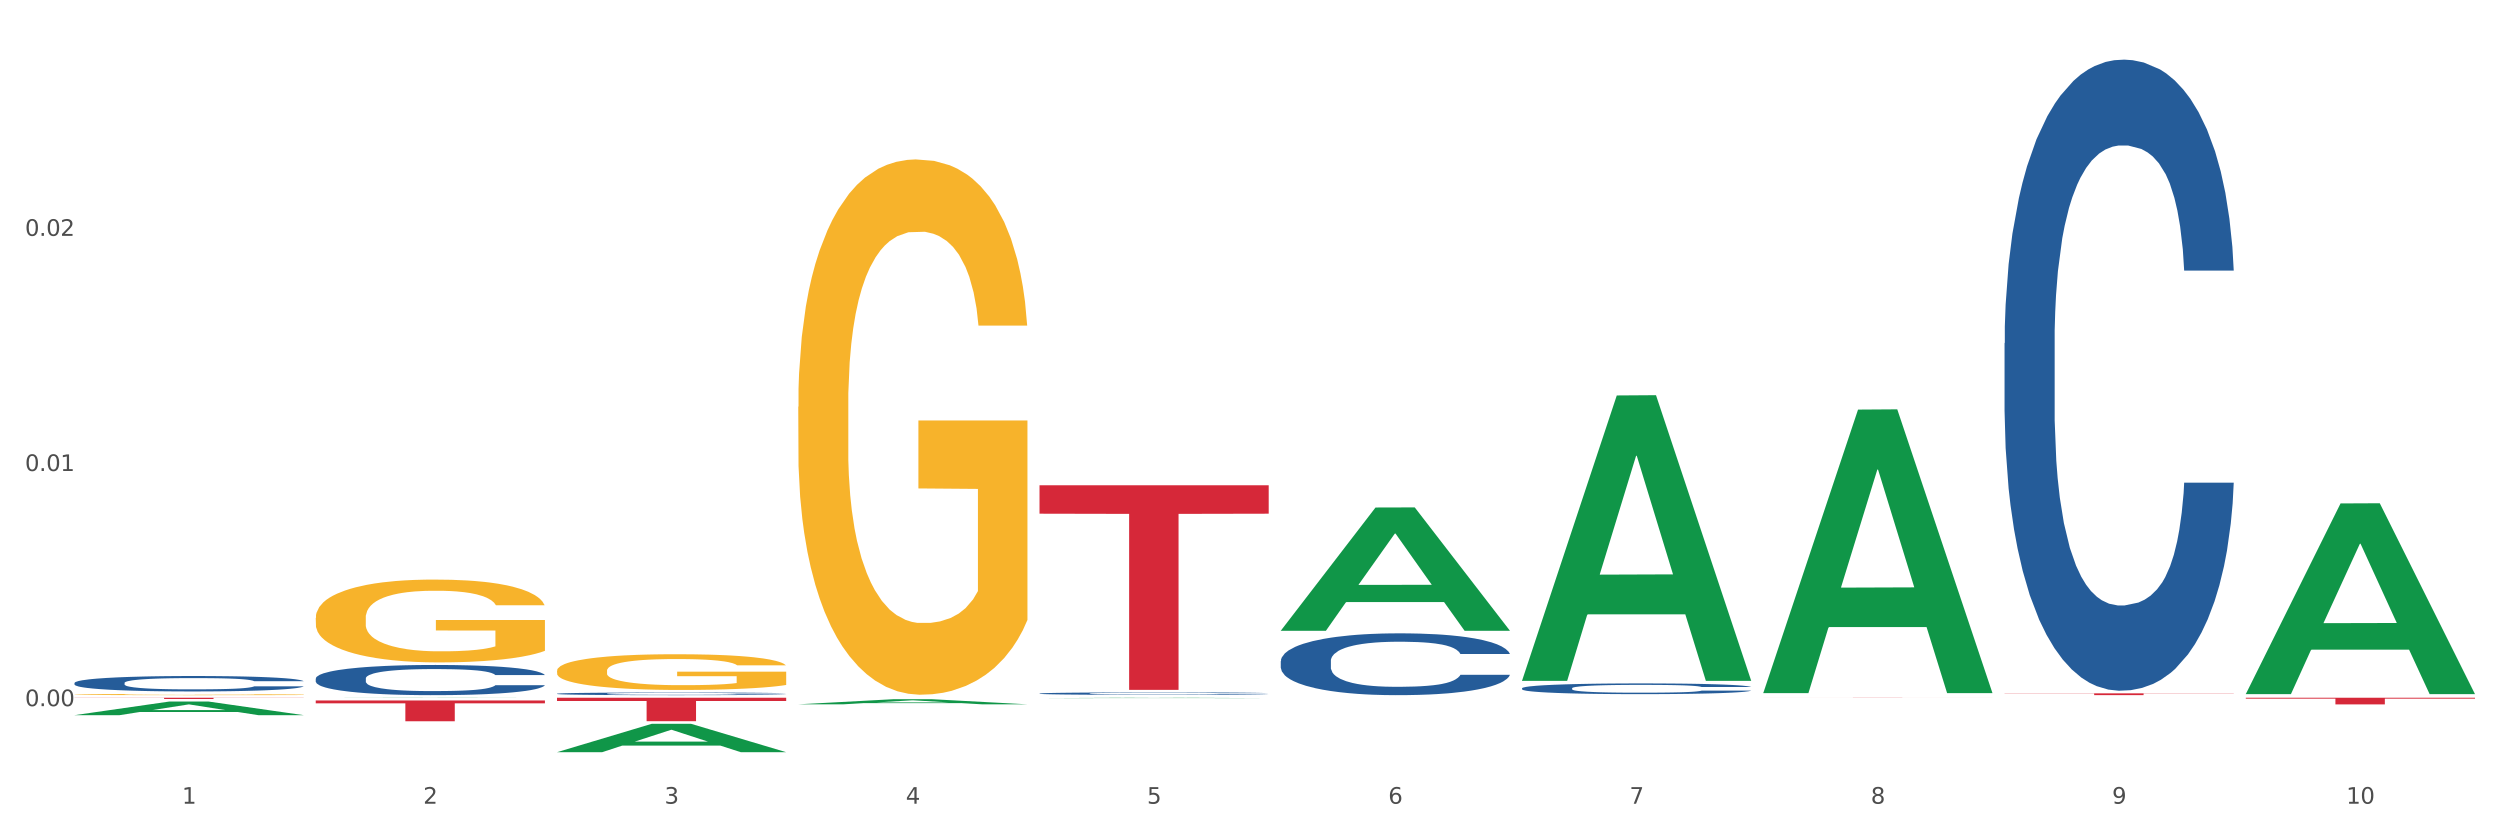 <?xml version="1.0" encoding="utf-8" standalone="no"?>
<!DOCTYPE svg PUBLIC "-//W3C//DTD SVG 1.1//EN"
  "http://www.w3.org/Graphics/SVG/1.1/DTD/svg11.dtd">
<svg xmlns:xlink="http://www.w3.org/1999/xlink" width="1080pt" height="360pt" viewBox="0 0 1080 360" xmlns="http://www.w3.org/2000/svg" version="1.1">
 <rect x="0" y="0" width="1080" height="360" fill="#333333" stroke="none"/>
 <defs>
  <style type="text/css">*{stroke-linejoin: round; stroke-linecap: butt}</style>
 </defs>
 <g id="figure_1">
  <g id="patch_1">
   <path d="M 0 360 
L 1080 360 
L 1080 0 
L 0 0 
z
" style="fill: #ffffff; stroke: #ffffff; stroke-linejoin: miter"/>
  </g>
  <g id="axes_1">
   <g id="matplotlib.axis_1">
    <g id="xtick_1">
     <g id="text_1">
      <!-- 1 -->
      <g style="fill: #4d4d4d" transform="translate(78.627 347.204) scale(0.096 -0.096)">
       <defs>
        <path id="DejaVuSans-31" d="M 794 531 
L 1825 531 
L 1825 4091 
L 703 3866 
L 703 4441 
L 1819 4666 
L 2450 4666 
L 2450 531 
L 3481 531 
L 3481 0 
L 794 0 
L 794 531 
z
" transform="scale(0.016)"/>
       </defs>
       <use xlink:href="#DejaVuSans-31"/>
      </g>
     </g>
    </g>
    <g id="xtick_2">
     <g id="text_2">
      <!-- 2 -->
      <g style="fill: #4d4d4d" transform="translate(182.851 347.204) scale(0.096 -0.096)">
       <defs>
        <path id="DejaVuSans-32" d="M 1228 531 
L 3431 531 
L 3431 0 
L 469 0 
L 469 531 
Q 828 903 1448 1529 
Q 2069 2156 2228 2338 
Q 2531 2678 2651 2914 
Q 2772 3150 2772 3378 
Q 2772 3750 2511 3984 
Q 2250 4219 1831 4219 
Q 1534 4219 1204 4116 
Q 875 4013 500 3803 
L 500 4441 
Q 881 4594 1212 4672 
Q 1544 4750 1819 4750 
Q 2544 4750 2975 4387 
Q 3406 4025 3406 3419 
Q 3406 3131 3298 2873 
Q 3191 2616 2906 2266 
Q 2828 2175 2409 1742 
Q 1991 1309 1228 531 
z
" transform="scale(0.016)"/>
       </defs>
       <use xlink:href="#DejaVuSans-32"/>
      </g>
     </g>
    </g>
    <g id="xtick_3">
     <g id="text_3">
      <!-- 3 -->
      <g style="fill: #4d4d4d" transform="translate(287.074 347.204) scale(0.096 -0.096)">
       <defs>
        <path id="DejaVuSans-33" d="M 2597 2516 
Q 3050 2419 3304 2112 
Q 3559 1806 3559 1356 
Q 3559 666 3084 287 
Q 2609 -91 1734 -91 
Q 1441 -91 1130 -33 
Q 819 25 488 141 
L 488 750 
Q 750 597 1062 519 
Q 1375 441 1716 441 
Q 2309 441 2620 675 
Q 2931 909 2931 1356 
Q 2931 1769 2642 2001 
Q 2353 2234 1838 2234 
L 1294 2234 
L 1294 2753 
L 1863 2753 
Q 2328 2753 2575 2939 
Q 2822 3125 2822 3475 
Q 2822 3834 2567 4026 
Q 2313 4219 1838 4219 
Q 1578 4219 1281 4162 
Q 984 4106 628 3988 
L 628 4550 
Q 988 4650 1302 4700 
Q 1616 4750 1894 4750 
Q 2613 4750 3031 4423 
Q 3450 4097 3450 3541 
Q 3450 3153 3228 2886 
Q 3006 2619 2597 2516 
z
" transform="scale(0.016)"/>
       </defs>
       <use xlink:href="#DejaVuSans-33"/>
      </g>
     </g>
    </g>
    <g id="xtick_4">
     <g id="text_4">
      <!-- 4 -->
      <g style="fill: #4d4d4d" transform="translate(391.298 347.204) scale(0.096 -0.096)">
       <defs>
        <path id="DejaVuSans-34" d="M 2419 4116 
L 825 1625 
L 2419 1625 
L 2419 4116 
z
M 2253 4666 
L 3047 4666 
L 3047 1625 
L 3713 1625 
L 3713 1100 
L 3047 1100 
L 3047 0 
L 2419 0 
L 2419 1100 
L 313 1100 
L 313 1709 
L 2253 4666 
z
" transform="scale(0.016)"/>
       </defs>
       <use xlink:href="#DejaVuSans-34"/>
      </g>
     </g>
    </g>
    <g id="xtick_5">
     <g id="text_5">
      <!-- 5 -->
      <g style="fill: #4d4d4d" transform="translate(495.522 347.204) scale(0.096 -0.096)">
       <defs>
        <path id="DejaVuSans-35" d="M 691 4666 
L 3169 4666 
L 3169 4134 
L 1269 4134 
L 1269 2991 
Q 1406 3038 1543 3061 
Q 1681 3084 1819 3084 
Q 2600 3084 3056 2656 
Q 3513 2228 3513 1497 
Q 3513 744 3044 326 
Q 2575 -91 1722 -91 
Q 1428 -91 1123 -41 
Q 819 9 494 109 
L 494 744 
Q 775 591 1075 516 
Q 1375 441 1709 441 
Q 2250 441 2565 725 
Q 2881 1009 2881 1497 
Q 2881 1984 2565 2268 
Q 2250 2553 1709 2553 
Q 1456 2553 1204 2497 
Q 953 2441 691 2322 
L 691 4666 
z
" transform="scale(0.016)"/>
       </defs>
       <use xlink:href="#DejaVuSans-35"/>
      </g>
     </g>
    </g>
    <g id="xtick_6">
     <g id="text_6">
      <!-- 6 -->
      <g style="fill: #4d4d4d" transform="translate(599.745 347.204) scale(0.096 -0.096)">
       <defs>
        <path id="DejaVuSans-36" d="M 2113 2584 
Q 1688 2584 1439 2293 
Q 1191 2003 1191 1497 
Q 1191 994 1439 701 
Q 1688 409 2113 409 
Q 2538 409 2786 701 
Q 3034 994 3034 1497 
Q 3034 2003 2786 2293 
Q 2538 2584 2113 2584 
z
M 3366 4563 
L 3366 3988 
Q 3128 4100 2886 4159 
Q 2644 4219 2406 4219 
Q 1781 4219 1451 3797 
Q 1122 3375 1075 2522 
Q 1259 2794 1537 2939 
Q 1816 3084 2150 3084 
Q 2853 3084 3261 2657 
Q 3669 2231 3669 1497 
Q 3669 778 3244 343 
Q 2819 -91 2113 -91 
Q 1303 -91 875 529 
Q 447 1150 447 2328 
Q 447 3434 972 4092 
Q 1497 4750 2381 4750 
Q 2619 4750 2861 4703 
Q 3103 4656 3366 4563 
z
" transform="scale(0.016)"/>
       </defs>
       <use xlink:href="#DejaVuSans-36"/>
      </g>
     </g>
    </g>
    <g id="xtick_7">
     <g id="text_7">
      <!-- 7 -->
      <g style="fill: #4d4d4d" transform="translate(703.969 347.204) scale(0.096 -0.096)">
       <defs>
        <path id="DejaVuSans-37" d="M 525 4666 
L 3525 4666 
L 3525 4397 
L 1831 0 
L 1172 0 
L 2766 4134 
L 525 4134 
L 525 4666 
z
" transform="scale(0.016)"/>
       </defs>
       <use xlink:href="#DejaVuSans-37"/>
      </g>
     </g>
    </g>
    <g id="xtick_8">
     <g id="text_8">
      <!-- 8 -->
      <g style="fill: #4d4d4d" transform="translate(808.193 347.204) scale(0.096 -0.096)">
       <defs>
        <path id="DejaVuSans-38" d="M 2034 2216 
Q 1584 2216 1326 1975 
Q 1069 1734 1069 1313 
Q 1069 891 1326 650 
Q 1584 409 2034 409 
Q 2484 409 2743 651 
Q 3003 894 3003 1313 
Q 3003 1734 2745 1975 
Q 2488 2216 2034 2216 
z
M 1403 2484 
Q 997 2584 770 2862 
Q 544 3141 544 3541 
Q 544 4100 942 4425 
Q 1341 4750 2034 4750 
Q 2731 4750 3128 4425 
Q 3525 4100 3525 3541 
Q 3525 3141 3298 2862 
Q 3072 2584 2669 2484 
Q 3125 2378 3379 2068 
Q 3634 1759 3634 1313 
Q 3634 634 3220 271 
Q 2806 -91 2034 -91 
Q 1263 -91 848 271 
Q 434 634 434 1313 
Q 434 1759 690 2068 
Q 947 2378 1403 2484 
z
M 1172 3481 
Q 1172 3119 1398 2916 
Q 1625 2713 2034 2713 
Q 2441 2713 2670 2916 
Q 2900 3119 2900 3481 
Q 2900 3844 2670 4047 
Q 2441 4250 2034 4250 
Q 1625 4250 1398 4047 
Q 1172 3844 1172 3481 
z
" transform="scale(0.016)"/>
       </defs>
       <use xlink:href="#DejaVuSans-38"/>
      </g>
     </g>
    </g>
    <g id="xtick_9">
     <g id="text_9">
      <!-- 9 -->
      <g style="fill: #4d4d4d" transform="translate(912.416 347.204) scale(0.096 -0.096)">
       <defs>
        <path id="DejaVuSans-39" d="M 703 97 
L 703 672 
Q 941 559 1184 500 
Q 1428 441 1663 441 
Q 2288 441 2617 861 
Q 2947 1281 2994 2138 
Q 2813 1869 2534 1725 
Q 2256 1581 1919 1581 
Q 1219 1581 811 2004 
Q 403 2428 403 3163 
Q 403 3881 828 4315 
Q 1253 4750 1959 4750 
Q 2769 4750 3195 4129 
Q 3622 3509 3622 2328 
Q 3622 1225 3098 567 
Q 2575 -91 1691 -91 
Q 1453 -91 1209 -44 
Q 966 3 703 97 
z
M 1959 2075 
Q 2384 2075 2632 2365 
Q 2881 2656 2881 3163 
Q 2881 3666 2632 3958 
Q 2384 4250 1959 4250 
Q 1534 4250 1286 3958 
Q 1038 3666 1038 3163 
Q 1038 2656 1286 2365 
Q 1534 2075 1959 2075 
z
" transform="scale(0.016)"/>
       </defs>
       <use xlink:href="#DejaVuSans-39"/>
      </g>
     </g>
    </g>
    <g id="xtick_10">
     <g id="text_10">
      <!-- 10 -->
      <g style="fill: #4d4d4d" transform="translate(1013.586 347.204) scale(0.096 -0.096)">
       <defs>
        <path id="DejaVuSans-30" d="M 2034 4250 
Q 1547 4250 1301 3770 
Q 1056 3291 1056 2328 
Q 1056 1369 1301 889 
Q 1547 409 2034 409 
Q 2525 409 2770 889 
Q 3016 1369 3016 2328 
Q 3016 3291 2770 3770 
Q 2525 4250 2034 4250 
z
M 2034 4750 
Q 2819 4750 3233 4129 
Q 3647 3509 3647 2328 
Q 3647 1150 3233 529 
Q 2819 -91 2034 -91 
Q 1250 -91 836 529 
Q 422 1150 422 2328 
Q 422 3509 836 4129 
Q 1250 4750 2034 4750 
z
" transform="scale(0.016)"/>
       </defs>
       <use xlink:href="#DejaVuSans-31"/>
       <use xlink:href="#DejaVuSans-30" transform="translate(63.623 0)"/>
      </g>
     </g>
    </g>
    <g id="xtick_11"/>
    <g id="xtick_12"/>
    <g id="xtick_13"/>
    <g id="xtick_14"/>
    <g id="xtick_15"/>
    <g id="xtick_16"/>
    <g id="xtick_17"/>
    <g id="xtick_18"/>
    <g id="xtick_19"/>
   </g>
   <g id="matplotlib.axis_2">
    <g id="ytick_1">
     <g id="text_11">
      <!-- 0.00 -->
      <g style="fill: #4d4d4d" transform="translate(10.8 305.063) scale(0.096 -0.096)">
       <defs>
        <path id="DejaVuSans-2e" d="M 684 794 
L 1344 794 
L 1344 0 
L 684 0 
L 684 794 
z
" transform="scale(0.016)"/>
       </defs>
       <use xlink:href="#DejaVuSans-30"/>
       <use xlink:href="#DejaVuSans-2e" transform="translate(63.623 0)"/>
       <use xlink:href="#DejaVuSans-30" transform="translate(95.41 0)"/>
       <use xlink:href="#DejaVuSans-30" transform="translate(159.033 0)"/>
      </g>
     </g>
    </g>
    <g id="ytick_2">
     <g id="text_12">
      <!-- 0.01 -->
      <g style="fill: #4d4d4d" transform="translate(10.8 203.473) scale(0.096 -0.096)">
       <use xlink:href="#DejaVuSans-30"/>
       <use xlink:href="#DejaVuSans-2e" transform="translate(63.623 0)"/>
       <use xlink:href="#DejaVuSans-30" transform="translate(95.41 0)"/>
       <use xlink:href="#DejaVuSans-31" transform="translate(159.033 0)"/>
      </g>
     </g>
    </g>
    <g id="ytick_3">
     <g id="text_13">
      <!-- 0.02 -->
      <g style="fill: #4d4d4d" transform="translate(10.8 101.884) scale(0.096 -0.096)">
       <use xlink:href="#DejaVuSans-30"/>
       <use xlink:href="#DejaVuSans-2e" transform="translate(63.623 0)"/>
       <use xlink:href="#DejaVuSans-30" transform="translate(95.41 0)"/>
       <use xlink:href="#DejaVuSans-32" transform="translate(159.033 0)"/>
      </g>
     </g>
    </g>
    <g id="ytick_4"/>
    <g id="ytick_5"/>
    <g id="ytick_6"/>
   </g>
   <g id="PolyCollection_1">
    <path d="M 32.175 308.941 
L 32.277 308.936 
L 73.107 303.068 
L 90.051 303.062 
L 131.187 308.952 
L 111.589 308.952 
L 102.709 307.581 
L 60.552 307.581 
L 60.246 307.603 
L 51.671 308.952 
L 32.175 308.952 
L 32.175 308.941 
L 65.86 306.762 
L 97.401 306.757 
L 81.783 304.318 
L 81.579 304.307 
L 81.375 304.323 
L 65.758 306.757 
L 65.86 306.762 
L 32.175 308.941 
z
" clip-path="url(#p38af495b6a)" style="fill: #109648"/>
    <path d="M 240.622 289.761 
L 240.739 289.747 
L 240.739 289.24 
L 240.973 288.803 
L 242.142 287.746 
L 243.895 286.872 
L 245.181 286.407 
L 246.467 286.027 
L 247.987 285.646 
L 249.857 285.252 
L 253.247 284.674 
L 255.351 284.378 
L 257.923 284.068 
L 262.599 283.617 
L 265.989 283.363 
L 269.496 283.152 
L 275.224 282.898 
L 278.965 282.785 
L 282.939 282.701 
L 287.732 282.644 
L 291.356 282.63 
L 299.305 282.673 
L 306.085 282.8 
L 309.358 282.898 
L 313.566 283.067 
L 315.788 283.18 
L 319.411 283.405 
L 323.152 283.701 
L 325.724 283.955 
L 329.581 284.434 
L 332.504 284.913 
L 335.193 285.505 
L 336.595 285.914 
L 337.647 286.294 
L 338.583 286.731 
L 339.518 287.422 
L 318.476 287.422 
L 317.658 286.929 
L 316.372 286.464 
L 314.502 286.013 
L 312.865 285.731 
L 310.06 285.378 
L 307.488 285.153 
L 304.799 284.984 
L 301.526 284.843 
L 298.954 284.772 
L 295.33 284.716 
L 288.2 284.73 
L 283.407 284.843 
L 280.134 284.984 
L 278.03 285.111 
L 276.159 285.252 
L 274.055 285.449 
L 271.6 285.745 
L 269.847 286.013 
L 268.093 286.351 
L 266.69 286.689 
L 265.405 287.084 
L 264.352 287.506 
L 263.534 287.943 
L 262.833 288.479 
L 262.248 289.367 
L 262.248 291.297 
L 262.482 291.734 
L 263.067 292.312 
L 263.768 292.749 
L 264.937 293.27 
L 265.989 293.623 
L 267.976 294.13 
L 270.197 294.553 
L 271.951 294.82 
L 273.704 295.046 
L 276.744 295.356 
L 280.134 295.61 
L 283.056 295.765 
L 287.031 295.906 
L 289.719 295.962 
L 292.057 295.99 
L 297.785 295.99 
L 301.877 295.948 
L 306.436 295.849 
L 309.943 295.722 
L 312.865 295.567 
L 316.138 295.314 
L 318.242 295.074 
L 318.242 292.129 
L 292.525 292.115 
L 292.525 290.156 
L 339.635 290.156 
L 339.635 295.906 
L 337.647 296.202 
L 335.426 296.469 
L 333.088 296.709 
L 329.581 297.005 
L 325.373 297.287 
L 321.632 297.484 
L 317.658 297.653 
L 312.982 297.808 
L 306.903 297.949 
L 303.163 298.005 
L 298.487 298.048 
L 292.992 298.062 
L 288.2 298.034 
L 283.524 297.963 
L 278.614 297.836 
L 273.821 297.653 
L 270.197 297.47 
L 266.574 297.244 
L 262.716 296.948 
L 259.677 296.667 
L 257.339 296.413 
L 254.767 296.089 
L 251.961 295.666 
L 249.857 295.286 
L 247.987 294.891 
L 246 294.384 
L 244.597 293.947 
L 243.194 293.397 
L 242.376 292.988 
L 241.441 292.354 
L 240.739 291.466 
L 240.622 289.761 
z
" clip-path="url(#p38af495b6a)" style="fill: #f7b32b"/>
    <path d="M 344.846 175.73 
L 344.963 175.519 
L 344.963 167.916 
L 345.197 161.369 
L 346.366 145.529 
L 348.119 132.434 
L 349.405 125.465 
L 350.691 119.763 
L 352.21 114.06 
L 354.081 108.147 
L 357.471 99.487 
L 359.575 95.052 
L 362.147 90.406 
L 366.823 83.647 
L 370.213 79.846 
L 373.72 76.678 
L 379.448 72.876 
L 383.188 71.187 
L 387.163 69.92 
L 391.956 69.075 
L 395.579 68.864 
L 403.529 69.497 
L 410.309 71.398 
L 413.582 72.876 
L 417.79 75.411 
L 420.011 77.1 
L 423.635 80.479 
L 427.376 84.915 
L 429.947 88.716 
L 433.805 95.897 
L 436.728 103.078 
L 439.416 111.948 
L 440.819 118.073 
L 441.871 123.775 
L 442.806 130.322 
L 443.741 140.671 
L 422.7 140.671 
L 421.882 133.279 
L 420.596 126.31 
L 418.725 119.551 
L 417.089 115.327 
L 414.283 110.047 
L 411.711 106.668 
L 409.023 104.134 
L 405.75 102.022 
L 403.178 100.966 
L 399.554 100.121 
L 392.423 100.332 
L 387.63 102.022 
L 384.357 104.134 
L 382.253 106.035 
L 380.383 108.147 
L 378.279 111.103 
L 375.824 115.539 
L 374.07 119.551 
L 372.317 124.62 
L 370.914 129.689 
L 369.628 135.602 
L 368.576 141.938 
L 367.758 148.486 
L 367.056 156.511 
L 366.472 169.817 
L 366.472 198.751 
L 366.706 205.298 
L 367.29 213.957 
L 367.992 220.505 
L 369.161 228.319 
L 370.213 233.599 
L 372.2 241.202 
L 374.421 247.538 
L 376.174 251.551 
L 377.928 254.93 
L 380.967 259.576 
L 384.357 263.378 
L 387.28 265.701 
L 391.254 267.813 
L 393.943 268.658 
L 396.281 269.08 
L 402.009 269.08 
L 406.1 268.447 
L 410.659 266.968 
L 414.166 265.068 
L 417.089 262.744 
L 420.362 258.943 
L 422.466 255.352 
L 422.466 211.212 
L 396.748 211.001 
L 396.748 181.644 
L 443.858 181.644 
L 443.858 267.813 
L 441.871 272.248 
L 439.65 276.261 
L 437.312 279.851 
L 433.805 284.287 
L 429.597 288.511 
L 425.856 291.467 
L 421.882 294.002 
L 417.206 296.325 
L 411.127 298.437 
L 407.386 299.282 
L 402.71 299.915 
L 397.216 300.127 
L 392.423 299.704 
L 387.747 298.648 
L 382.838 296.747 
L 378.045 294.002 
L 374.421 291.256 
L 370.797 287.877 
L 366.94 283.442 
L 363.9 279.218 
L 361.562 275.416 
L 358.99 270.559 
L 356.185 264.223 
L 354.081 258.52 
L 352.21 252.607 
L 350.223 245.004 
L 348.82 238.456 
L 347.418 230.22 
L 346.599 224.095 
L 345.664 214.591 
L 344.963 201.285 
L 344.846 175.73 
z
" clip-path="url(#p38af495b6a)" style="fill: #f7b32b"/>
    <path d="M 136.399 293.127 
L 136.516 293.116 
L 136.516 292.782 
L 136.867 292.329 
L 138.154 291.495 
L 139.793 290.863 
L 142.602 290.125 
L 144.123 289.815 
L 146.113 289.469 
L 150.209 288.909 
L 154.89 288.433 
L 158.167 288.17 
L 160.625 288.004 
L 166.126 287.706 
L 169.286 287.575 
L 172.563 287.467 
L 175.372 287.396 
L 180.053 287.313 
L 183.798 287.277 
L 188.129 287.265 
L 191.757 287.277 
L 196.555 287.324 
L 203.577 287.467 
L 206.269 287.551 
L 209.897 287.694 
L 213.642 287.884 
L 216.685 288.075 
L 220.196 288.349 
L 223.824 288.707 
L 227.336 289.159 
L 229.793 289.577 
L 231.783 290.017 
L 233.538 290.554 
L 234.826 291.138 
L 235.411 291.626 
L 213.993 291.626 
L 213.408 291.185 
L 212.238 290.709 
L 211.068 290.387 
L 209.78 290.125 
L 207.791 289.827 
L 206.035 289.636 
L 203.109 289.41 
L 200.417 289.267 
L 198.194 289.183 
L 195.502 289.112 
L 189.767 289.04 
L 185.671 289.04 
L 183.096 289.064 
L 179.936 289.124 
L 177.244 289.207 
L 174.084 289.35 
L 171.626 289.505 
L 169.169 289.708 
L 167.764 289.851 
L 165.658 290.113 
L 164.253 290.327 
L 162.381 290.697 
L 161.327 290.959 
L 159.455 291.638 
L 158.635 292.138 
L 158.284 292.484 
L 158.05 292.865 
L 158.05 294.724 
L 158.752 295.558 
L 159.338 295.916 
L 160.274 296.321 
L 162.029 296.845 
L 164.604 297.358 
L 167.296 297.727 
L 169.52 297.953 
L 171.626 298.12 
L 173.733 298.251 
L 176.308 298.37 
L 178.415 298.442 
L 181.575 298.513 
L 185.32 298.549 
L 188.246 298.549 
L 194.214 298.49 
L 196.906 298.43 
L 199.481 298.347 
L 202.29 298.216 
L 204.514 298.073 
L 205.801 297.965 
L 207.908 297.739 
L 209.546 297.501 
L 210.951 297.227 
L 211.887 296.988 
L 212.94 296.631 
L 213.759 296.226 
L 213.993 296.011 
L 235.411 296.011 
L 234.943 296.44 
L 234.124 296.857 
L 232.485 297.417 
L 231.198 297.739 
L 229.208 298.132 
L 227.102 298.466 
L 224.176 298.835 
L 221.484 299.109 
L 218.675 299.348 
L 215.632 299.562 
L 210.131 299.86 
L 208.142 299.943 
L 203.928 300.086 
L 200.651 300.17 
L 195.853 300.253 
L 190.937 300.301 
L 185.788 300.313 
L 181.223 300.289 
L 176.191 300.217 
L 173.031 300.146 
L 169.52 300.039 
L 165.424 299.872 
L 161.561 299.669 
L 157.933 299.431 
L 154.539 299.157 
L 151.379 298.847 
L 147.283 298.335 
L 144.24 297.834 
L 142.016 297.369 
L 140.495 296.976 
L 138.973 296.476 
L 138.154 296.13 
L 136.867 295.296 
L 136.399 294.522 
L 136.399 293.127 
z
" clip-path="url(#p38af495b6a)" style="fill: #255c99"/>
    <path d="M 970.188 301.415 
L 1069.2 301.415 
L 1069.2 301.816 
L 1030.252 301.819 
L 1030.252 304.299 
L 1008.901 304.299 
L 1008.901 301.819 
L 970.188 301.816 
L 970.188 301.418 
L 970.188 301.415 
z
" clip-path="url(#p38af495b6a)" style="fill: #d62839"/>
    <path d="M 865.964 299.508 
L 964.976 299.508 
L 964.976 299.618 
L 926.028 299.619 
L 926.028 300.304 
L 904.677 300.304 
L 904.677 299.619 
L 865.964 299.618 
L 865.964 299.508 
L 865.964 299.508 
z
" clip-path="url(#p38af495b6a)" style="fill: #d62839"/>
    <path d="M 761.74 301.415 
L 860.753 301.415 
L 860.753 301.424 
L 821.805 301.424 
L 821.805 301.477 
L 800.454 301.477 
L 800.454 301.424 
L 761.74 301.424 
L 761.74 301.415 
L 761.74 301.415 
z
" clip-path="url(#p38af495b6a)" style="fill: #d62839"/>
    <path d="M 449.069 209.632 
L 548.082 209.632 
L 548.082 221.914 
L 509.134 221.997 
L 509.134 298.009 
L 487.783 298.009 
L 487.783 221.997 
L 449.069 221.914 
L 449.069 209.715 
L 449.069 209.632 
z
" clip-path="url(#p38af495b6a)" style="fill: #d62839"/>
    <path d="M 240.622 301.415 
L 339.635 301.415 
L 339.635 302.827 
L 300.687 302.836 
L 300.687 311.572 
L 279.336 311.572 
L 279.336 302.836 
L 240.622 302.827 
L 240.622 301.425 
L 240.622 301.415 
z
" clip-path="url(#p38af495b6a)" style="fill: #d62839"/>
    <path d="M 136.399 302.588 
L 235.411 302.588 
L 235.411 303.84 
L 196.463 303.849 
L 196.463 311.601 
L 175.112 311.601 
L 175.112 303.849 
L 136.399 303.84 
L 136.399 302.596 
L 136.399 302.588 
z
" clip-path="url(#p38af495b6a)" style="fill: #d62839"/>
    <path d="M 32.175 301.415 
L 131.187 301.415 
L 131.187 301.491 
L 92.239 301.491 
L 92.239 301.96 
L 70.888 301.96 
L 70.888 301.491 
L 32.175 301.491 
L 32.175 301.416 
L 32.175 301.415 
z
" clip-path="url(#p38af495b6a)" style="fill: #d62839"/>
    <path d="M 865.964 148.263 
L 866.081 148.014 
L 866.081 141.043 
L 866.432 131.581 
L 867.719 114.151 
L 869.358 100.955 
L 872.167 85.517 
L 873.688 79.044 
L 875.678 71.823 
L 879.774 60.12 
L 884.456 50.161 
L 887.733 44.683 
L 890.19 41.197 
L 895.691 34.972 
L 898.851 32.233 
L 902.128 29.992 
L 904.937 28.498 
L 909.618 26.755 
L 913.364 26.008 
L 917.694 25.759 
L 921.322 26.008 
L 926.12 27.004 
L 933.143 29.992 
L 935.834 31.735 
L 939.463 34.723 
L 943.208 38.707 
L 946.251 42.691 
L 949.762 48.418 
L 953.39 55.887 
L 956.901 65.349 
L 959.359 74.064 
L 961.348 83.277 
L 963.104 94.481 
L 964.391 106.682 
L 964.976 116.89 
L 943.559 116.89 
L 942.974 107.678 
L 941.803 97.718 
L 940.633 90.995 
L 939.346 85.517 
L 937.356 79.293 
L 935.6 75.309 
L 932.674 70.578 
L 929.983 67.59 
L 927.759 65.847 
L 925.067 64.353 
L 919.332 62.859 
L 915.236 62.859 
L 912.661 63.357 
L 909.501 64.602 
L 906.81 66.345 
L 903.65 69.333 
L 901.192 72.57 
L 898.734 76.803 
L 897.33 79.791 
L 895.223 85.268 
L 893.819 89.75 
L 891.946 97.469 
L 890.893 102.947 
L 889.02 117.139 
L 888.201 127.597 
L 887.85 134.818 
L 887.616 142.785 
L 887.616 181.628 
L 888.318 199.058 
L 888.903 206.527 
L 889.839 214.993 
L 891.595 225.949 
L 894.17 236.655 
L 896.861 244.374 
L 899.085 249.105 
L 901.192 252.591 
L 903.298 255.33 
L 905.873 257.82 
L 907.98 259.313 
L 911.14 260.807 
L 914.885 261.554 
L 917.811 261.554 
L 923.78 260.309 
L 926.472 259.064 
L 929.046 257.322 
L 931.855 254.583 
L 934.079 251.595 
L 935.366 249.354 
L 937.473 244.623 
L 939.111 239.643 
L 940.516 233.916 
L 941.452 228.937 
L 942.505 221.467 
L 943.325 213.001 
L 943.559 208.519 
L 964.976 208.519 
L 964.508 217.483 
L 963.689 226.198 
L 962.05 237.9 
L 960.763 244.623 
L 958.773 252.84 
L 956.667 259.811 
L 953.741 267.53 
L 951.049 273.257 
L 948.24 278.237 
L 945.197 282.719 
L 939.697 288.943 
L 937.707 290.686 
L 933.494 293.674 
L 930.217 295.417 
L 925.418 297.16 
L 920.503 298.156 
L 915.353 298.405 
L 910.789 297.907 
L 905.756 296.413 
L 902.596 294.919 
L 899.085 292.678 
L 894.989 289.192 
L 891.127 284.96 
L 887.499 279.98 
L 884.105 274.253 
L 880.945 267.779 
L 876.848 257.073 
L 873.805 246.615 
L 871.582 236.904 
L 870.06 228.688 
L 868.539 218.23 
L 867.719 211.009 
L 866.432 193.58 
L 865.964 177.395 
L 865.964 148.263 
z
" clip-path="url(#p38af495b6a)" style="fill: #255c99"/>
    <path d="M 657.517 297.318 
L 657.634 297.314 
L 657.634 297.195 
L 657.985 297.034 
L 659.272 296.738 
L 660.911 296.513 
L 663.72 296.251 
L 665.241 296.141 
L 667.231 296.018 
L 671.327 295.819 
L 676.008 295.65 
L 679.285 295.556 
L 681.743 295.497 
L 687.244 295.391 
L 690.404 295.345 
L 693.681 295.307 
L 696.49 295.281 
L 701.171 295.252 
L 704.916 295.239 
L 709.247 295.235 
L 712.875 295.239 
L 717.673 295.256 
L 724.695 295.307 
L 727.387 295.336 
L 731.015 295.387 
L 734.76 295.455 
L 737.803 295.523 
L 741.314 295.62 
L 744.943 295.747 
L 748.454 295.908 
L 750.911 296.056 
L 752.901 296.213 
L 754.657 296.403 
L 755.944 296.611 
L 756.529 296.784 
L 735.112 296.784 
L 734.526 296.628 
L 733.356 296.458 
L 732.186 296.344 
L 730.898 296.251 
L 728.909 296.145 
L 727.153 296.077 
L 724.227 295.997 
L 721.535 295.946 
L 719.312 295.916 
L 716.62 295.891 
L 710.885 295.865 
L 706.789 295.865 
L 704.214 295.874 
L 701.054 295.895 
L 698.362 295.925 
L 695.202 295.976 
L 692.745 296.031 
L 690.287 296.103 
L 688.882 296.153 
L 686.776 296.247 
L 685.371 296.323 
L 683.499 296.454 
L 682.445 296.547 
L 680.573 296.788 
L 679.754 296.966 
L 679.402 297.089 
L 679.168 297.225 
L 679.168 297.885 
L 679.871 298.181 
L 680.456 298.308 
L 681.392 298.452 
L 683.148 298.639 
L 685.722 298.821 
L 688.414 298.952 
L 690.638 299.033 
L 692.745 299.092 
L 694.851 299.138 
L 697.426 299.181 
L 699.533 299.206 
L 702.693 299.232 
L 706.438 299.244 
L 709.364 299.244 
L 715.332 299.223 
L 718.024 299.202 
L 720.599 299.172 
L 723.408 299.126 
L 725.632 299.075 
L 726.919 299.037 
L 729.026 298.956 
L 730.664 298.872 
L 732.069 298.774 
L 733.005 298.69 
L 734.058 298.563 
L 734.877 298.419 
L 735.112 298.342 
L 756.529 298.342 
L 756.061 298.495 
L 755.242 298.643 
L 753.603 298.842 
L 752.316 298.956 
L 750.326 299.096 
L 748.22 299.215 
L 745.294 299.346 
L 742.602 299.443 
L 739.793 299.528 
L 736.75 299.604 
L 731.249 299.71 
L 729.26 299.74 
L 725.046 299.79 
L 721.769 299.82 
L 716.971 299.85 
L 712.055 299.867 
L 706.906 299.871 
L 702.341 299.862 
L 697.309 299.837 
L 694.149 299.812 
L 690.638 299.773 
L 686.542 299.714 
L 682.679 299.642 
L 679.051 299.558 
L 675.657 299.46 
L 672.497 299.35 
L 668.401 299.168 
L 665.358 298.99 
L 663.134 298.825 
L 661.613 298.685 
L 660.091 298.507 
L 659.272 298.385 
L 657.985 298.088 
L 657.517 297.813 
L 657.517 297.318 
z
" clip-path="url(#p38af495b6a)" style="fill: #255c99"/>
    <path d="M 553.293 285.602 
L 553.41 285.578 
L 553.41 284.894 
L 553.761 283.967 
L 555.049 282.26 
L 556.687 280.967 
L 559.496 279.454 
L 561.017 278.82 
L 563.007 278.112 
L 567.103 276.966 
L 571.785 275.99 
L 575.062 275.453 
L 577.52 275.112 
L 583.02 274.502 
L 586.18 274.233 
L 589.457 274.014 
L 592.266 273.868 
L 596.948 273.697 
L 600.693 273.624 
L 605.023 273.599 
L 608.651 273.624 
L 613.45 273.721 
L 620.472 274.014 
L 623.164 274.185 
L 626.792 274.477 
L 630.537 274.868 
L 633.58 275.258 
L 637.091 275.819 
L 640.719 276.551 
L 644.23 277.478 
L 646.688 278.332 
L 648.677 279.235 
L 650.433 280.332 
L 651.72 281.528 
L 652.306 282.528 
L 630.888 282.528 
L 630.303 281.625 
L 629.132 280.65 
L 627.962 279.991 
L 626.675 279.454 
L 624.685 278.844 
L 622.929 278.454 
L 620.004 277.99 
L 617.312 277.698 
L 615.088 277.527 
L 612.396 277.381 
L 606.661 277.234 
L 602.565 277.234 
L 599.99 277.283 
L 596.83 277.405 
L 594.139 277.576 
L 590.979 277.868 
L 588.521 278.186 
L 586.063 278.6 
L 584.659 278.893 
L 582.552 279.43 
L 581.148 279.869 
L 579.275 280.625 
L 578.222 281.162 
L 576.349 282.552 
L 575.53 283.577 
L 575.179 284.285 
L 574.945 285.065 
L 574.945 288.871 
L 575.647 290.579 
L 576.232 291.311 
L 577.168 292.14 
L 578.924 293.213 
L 581.499 294.263 
L 584.191 295.019 
L 586.414 295.482 
L 588.521 295.824 
L 590.628 296.092 
L 593.202 296.336 
L 595.309 296.483 
L 598.469 296.629 
L 602.214 296.702 
L 605.14 296.702 
L 611.109 296.58 
L 613.801 296.458 
L 616.375 296.287 
L 619.184 296.019 
L 621.408 295.726 
L 622.695 295.507 
L 624.802 295.043 
L 626.441 294.555 
L 627.845 293.994 
L 628.781 293.506 
L 629.835 292.774 
L 630.654 291.945 
L 630.888 291.506 
L 652.306 291.506 
L 651.837 292.384 
L 651.018 293.238 
L 649.38 294.384 
L 648.092 295.043 
L 646.103 295.848 
L 643.996 296.531 
L 641.07 297.288 
L 638.378 297.849 
L 635.569 298.337 
L 632.526 298.776 
L 627.026 299.386 
L 625.036 299.556 
L 620.823 299.849 
L 617.546 300.02 
L 612.747 300.191 
L 607.832 300.288 
L 602.682 300.313 
L 598.118 300.264 
L 593.085 300.118 
L 589.925 299.971 
L 586.414 299.752 
L 582.318 299.41 
L 578.456 298.995 
L 574.828 298.507 
L 571.434 297.946 
L 568.274 297.312 
L 564.177 296.263 
L 561.135 295.238 
L 558.911 294.287 
L 557.389 293.482 
L 555.868 292.457 
L 555.049 291.75 
L 553.761 290.042 
L 553.293 288.456 
L 553.293 285.602 
z
" clip-path="url(#p38af495b6a)" style="fill: #255c99"/>
    <path d="M 449.069 299.595 
L 449.187 299.594 
L 449.187 299.567 
L 449.538 299.529 
L 450.825 299.461 
L 452.464 299.408 
L 455.272 299.348 
L 456.794 299.322 
L 458.783 299.293 
L 462.88 299.247 
L 467.561 299.208 
L 470.838 299.186 
L 473.296 299.172 
L 478.797 299.148 
L 481.957 299.137 
L 485.234 299.128 
L 488.042 299.122 
L 492.724 299.115 
L 496.469 299.112 
L 500.799 299.112 
L 504.427 299.112 
L 509.226 299.116 
L 516.248 299.128 
L 518.94 299.135 
L 522.568 299.147 
L 526.313 299.163 
L 529.356 299.178 
L 532.867 299.201 
L 536.495 299.23 
L 540.006 299.268 
L 542.464 299.302 
L 544.454 299.339 
L 546.209 299.383 
L 547.497 299.431 
L 548.082 299.471 
L 526.664 299.471 
L 526.079 299.435 
L 524.909 299.396 
L 523.738 299.369 
L 522.451 299.348 
L 520.461 299.323 
L 518.706 299.307 
L 515.78 299.289 
L 513.088 299.277 
L 510.864 299.27 
L 508.173 299.264 
L 502.438 299.258 
L 498.342 299.258 
L 495.767 299.26 
L 492.607 299.265 
L 489.915 299.272 
L 486.755 299.284 
L 484.297 299.296 
L 481.84 299.313 
L 480.435 299.325 
L 478.328 299.347 
L 476.924 299.364 
L 475.051 299.395 
L 473.998 299.416 
L 472.126 299.472 
L 471.306 299.514 
L 470.955 299.542 
L 470.721 299.574 
L 470.721 299.727 
L 471.423 299.796 
L 472.009 299.825 
L 472.945 299.859 
L 474.7 299.902 
L 477.275 299.944 
L 479.967 299.975 
L 482.191 299.994 
L 484.297 300.007 
L 486.404 300.018 
L 488.979 300.028 
L 491.085 300.034 
L 494.245 300.04 
L 497.991 300.043 
L 500.916 300.043 
L 506.885 300.038 
L 509.577 300.033 
L 512.152 300.026 
L 514.961 300.015 
L 517.184 300.003 
L 518.472 299.995 
L 520.578 299.976 
L 522.217 299.956 
L 523.621 299.934 
L 524.558 299.914 
L 525.611 299.884 
L 526.43 299.851 
L 526.664 299.833 
L 548.082 299.833 
L 547.614 299.869 
L 546.795 299.903 
L 545.156 299.949 
L 543.869 299.976 
L 541.879 300.008 
L 539.772 300.036 
L 536.846 300.066 
L 534.155 300.089 
L 531.346 300.109 
L 528.303 300.126 
L 522.802 300.151 
L 520.813 300.158 
L 516.599 300.17 
L 513.322 300.177 
L 508.524 300.183 
L 503.608 300.187 
L 498.459 300.188 
L 493.894 300.186 
L 488.862 300.18 
L 485.702 300.175 
L 482.191 300.166 
L 478.094 300.152 
L 474.232 300.135 
L 470.604 300.116 
L 467.21 300.093 
L 464.05 300.067 
L 459.954 300.025 
L 456.911 299.984 
L 454.687 299.945 
L 453.166 299.913 
L 451.644 299.872 
L 450.825 299.843 
L 449.538 299.774 
L 449.069 299.71 
L 449.069 299.595 
z
" clip-path="url(#p38af495b6a)" style="fill: #255c99"/>
    <path d="M 240.622 299.68 
L 240.739 299.679 
L 240.739 299.65 
L 241.09 299.61 
L 242.378 299.537 
L 244.016 299.481 
L 246.825 299.416 
L 248.347 299.389 
L 250.336 299.358 
L 254.432 299.309 
L 259.114 299.267 
L 262.391 299.244 
L 264.849 299.229 
L 270.349 299.203 
L 273.509 299.192 
L 276.786 299.182 
L 279.595 299.176 
L 284.277 299.169 
L 288.022 299.165 
L 292.352 299.164 
L 295.98 299.165 
L 300.779 299.17 
L 307.801 299.182 
L 310.493 299.19 
L 314.121 299.202 
L 317.866 299.219 
L 320.909 299.236 
L 324.42 299.26 
L 328.048 299.291 
L 331.559 299.331 
L 334.017 299.368 
L 336.007 299.407 
L 337.762 299.454 
L 339.049 299.505 
L 339.635 299.548 
L 318.217 299.548 
L 317.632 299.509 
L 316.462 299.467 
L 315.291 299.439 
L 314.004 299.416 
L 312.014 299.39 
L 310.259 299.373 
L 307.333 299.353 
L 304.641 299.341 
L 302.417 299.333 
L 299.725 299.327 
L 293.991 299.321 
L 289.894 299.321 
L 287.32 299.323 
L 284.16 299.328 
L 281.468 299.335 
L 278.308 299.348 
L 275.85 299.362 
L 273.392 299.379 
L 271.988 299.392 
L 269.881 299.415 
L 268.477 299.434 
L 266.604 299.466 
L 265.551 299.489 
L 263.678 299.549 
L 262.859 299.593 
L 262.508 299.624 
L 262.274 299.657 
L 262.274 299.821 
L 262.976 299.894 
L 263.561 299.926 
L 264.498 299.961 
L 266.253 300.008 
L 268.828 300.053 
L 271.52 300.085 
L 273.743 300.105 
L 275.85 300.12 
L 277.957 300.131 
L 280.532 300.142 
L 282.638 300.148 
L 285.798 300.154 
L 289.543 300.158 
L 292.469 300.158 
L 298.438 300.152 
L 301.13 300.147 
L 303.705 300.14 
L 306.513 300.128 
L 308.737 300.116 
L 310.025 300.106 
L 312.131 300.086 
L 313.77 300.065 
L 315.174 300.041 
L 316.11 300.02 
L 317.164 299.989 
L 317.983 299.953 
L 318.217 299.934 
L 339.635 299.934 
L 339.167 299.972 
L 338.347 300.009 
L 336.709 300.058 
L 335.421 300.086 
L 333.432 300.121 
L 331.325 300.15 
L 328.399 300.183 
L 325.707 300.207 
L 322.899 300.228 
L 319.856 300.247 
L 314.355 300.273 
L 312.365 300.28 
L 308.152 300.293 
L 304.875 300.3 
L 300.077 300.307 
L 295.161 300.312 
L 290.011 300.313 
L 285.447 300.311 
L 280.414 300.304 
L 277.254 300.298 
L 273.743 300.289 
L 269.647 300.274 
L 265.785 300.256 
L 262.157 300.235 
L 258.763 300.211 
L 255.603 300.184 
L 251.507 300.139 
L 248.464 300.095 
L 246.24 300.054 
L 244.718 300.019 
L 243.197 299.975 
L 242.378 299.945 
L 241.09 299.871 
L 240.622 299.803 
L 240.622 299.68 
z
" clip-path="url(#p38af495b6a)" style="fill: #255c99"/>
    <path d="M 136.399 266.912 
L 136.516 266.879 
L 136.516 265.703 
L 136.749 264.69 
L 137.918 262.238 
L 139.672 260.212 
L 140.958 259.134 
L 142.244 258.251 
L 143.763 257.369 
L 145.634 256.454 
L 149.024 255.114 
L 151.128 254.427 
L 153.699 253.708 
L 158.375 252.662 
L 161.765 252.074 
L 165.272 251.584 
L 171 250.996 
L 174.741 250.734 
L 178.716 250.538 
L 183.508 250.407 
L 187.132 250.375 
L 195.081 250.473 
L 201.861 250.767 
L 205.135 250.996 
L 209.343 251.388 
L 211.564 251.649 
L 215.188 252.172 
L 218.928 252.859 
L 221.5 253.447 
L 225.358 254.558 
L 228.28 255.669 
L 230.969 257.042 
L 232.372 257.99 
L 233.424 258.872 
L 234.359 259.885 
L 235.294 261.487 
L 214.253 261.487 
L 213.434 260.343 
L 212.148 259.264 
L 210.278 258.218 
L 208.641 257.565 
L 205.836 256.748 
L 203.264 256.225 
L 200.576 255.833 
L 197.302 255.506 
L 194.731 255.342 
L 191.107 255.212 
L 183.976 255.244 
L 179.183 255.506 
L 175.91 255.833 
L 173.806 256.127 
L 171.936 256.454 
L 169.831 256.911 
L 167.377 257.598 
L 165.623 258.218 
L 163.87 259.003 
L 162.467 259.787 
L 161.181 260.702 
L 160.129 261.683 
L 159.311 262.696 
L 158.609 263.938 
L 158.025 265.997 
L 158.025 270.475 
L 158.259 271.488 
L 158.843 272.828 
L 159.544 273.841 
L 160.713 275.05 
L 161.765 275.867 
L 163.753 277.044 
L 165.974 278.024 
L 167.727 278.645 
L 169.481 279.168 
L 172.52 279.887 
L 175.91 280.475 
L 178.833 280.835 
L 182.807 281.162 
L 185.496 281.293 
L 187.834 281.358 
L 193.562 281.358 
L 197.653 281.26 
L 202.212 281.031 
L 205.719 280.737 
L 208.641 280.377 
L 211.915 279.789 
L 214.019 279.233 
L 214.019 272.403 
L 188.301 272.37 
L 188.301 267.827 
L 235.411 267.827 
L 235.411 281.162 
L 233.424 281.848 
L 231.203 282.469 
L 228.865 283.025 
L 225.358 283.711 
L 221.15 284.365 
L 217.409 284.822 
L 213.434 285.214 
L 208.758 285.574 
L 202.68 285.901 
L 198.939 286.032 
L 194.263 286.13 
L 188.769 286.162 
L 183.976 286.097 
L 179.3 285.933 
L 174.39 285.639 
L 169.598 285.214 
L 165.974 284.79 
L 162.35 284.267 
L 158.492 283.58 
L 155.453 282.927 
L 153.115 282.338 
L 150.543 281.587 
L 147.738 280.606 
L 145.634 279.724 
L 143.763 278.809 
L 141.776 277.632 
L 140.373 276.619 
L 138.97 275.344 
L 138.152 274.396 
L 137.217 272.926 
L 136.516 270.867 
L 136.399 266.912 
z
" clip-path="url(#p38af495b6a)" style="fill: #f7b32b"/>
    <path d="M 32.175 300.041 
L 32.292 300.041 
L 32.292 300.024 
L 32.526 300.01 
L 33.695 299.975 
L 35.448 299.947 
L 36.734 299.931 
L 38.02 299.919 
L 39.54 299.906 
L 41.41 299.894 
L 44.8 299.875 
L 46.904 299.865 
L 49.476 299.855 
L 54.152 299.84 
L 57.542 299.832 
L 61.049 299.825 
L 66.777 299.816 
L 70.517 299.813 
L 74.492 299.81 
L 79.285 299.808 
L 82.909 299.808 
L 90.858 299.809 
L 97.638 299.813 
L 100.911 299.816 
L 105.119 299.822 
L 107.34 299.826 
L 110.964 299.833 
L 114.705 299.843 
L 117.277 299.851 
L 121.134 299.867 
L 124.057 299.882 
L 126.745 299.902 
L 128.148 299.915 
L 129.2 299.928 
L 130.135 299.942 
L 131.071 299.965 
L 110.029 299.965 
L 109.211 299.948 
L 107.925 299.933 
L 106.054 299.918 
L 104.418 299.909 
L 101.612 299.898 
L 99.041 299.89 
L 96.352 299.885 
L 93.079 299.88 
L 90.507 299.878 
L 86.883 299.876 
L 79.752 299.876 
L 74.96 299.88 
L 71.686 299.885 
L 69.582 299.889 
L 67.712 299.894 
L 65.608 299.9 
L 63.153 299.91 
L 61.399 299.918 
L 59.646 299.929 
L 58.243 299.941 
L 56.957 299.953 
L 55.905 299.967 
L 55.087 299.982 
L 54.386 299.999 
L 53.801 300.028 
L 53.801 300.091 
L 54.035 300.106 
L 54.619 300.125 
L 55.321 300.139 
L 56.49 300.156 
L 57.542 300.167 
L 59.529 300.184 
L 61.75 300.198 
L 63.504 300.207 
L 65.257 300.214 
L 68.296 300.224 
L 71.686 300.232 
L 74.609 300.238 
L 78.583 300.242 
L 81.272 300.244 
L 83.61 300.245 
L 89.338 300.245 
L 93.429 300.244 
L 97.988 300.24 
L 101.495 300.236 
L 104.418 300.231 
L 107.691 300.223 
L 109.795 300.215 
L 109.795 300.119 
L 84.078 300.118 
L 84.078 300.054 
L 131.187 300.054 
L 131.187 300.242 
L 129.2 300.252 
L 126.979 300.261 
L 124.641 300.268 
L 121.134 300.278 
L 116.926 300.287 
L 113.185 300.294 
L 109.211 300.299 
L 104.535 300.304 
L 98.456 300.309 
L 94.715 300.311 
L 90.039 300.312 
L 84.545 300.313 
L 79.752 300.312 
L 75.076 300.309 
L 70.167 300.305 
L 65.374 300.299 
L 61.75 300.293 
L 58.126 300.286 
L 54.269 300.276 
L 51.229 300.267 
L 48.891 300.259 
L 46.32 300.248 
L 43.514 300.234 
L 41.41 300.222 
L 39.54 300.209 
L 37.552 300.192 
L 36.15 300.178 
L 34.747 300.16 
L 33.928 300.147 
L 32.993 300.126 
L 32.292 300.097 
L 32.175 300.041 
z
" clip-path="url(#p38af495b6a)" style="fill: #f7b32b"/>
    <path d="M 32.175 295.032 
L 32.292 295.025 
L 32.292 294.855 
L 32.643 294.623 
L 33.931 294.197 
L 35.569 293.874 
L 38.378 293.496 
L 39.899 293.338 
L 41.889 293.161 
L 45.985 292.875 
L 50.667 292.631 
L 53.944 292.497 
L 56.401 292.412 
L 61.902 292.26 
L 65.062 292.193 
L 68.339 292.138 
L 71.148 292.101 
L 75.829 292.059 
L 79.575 292.04 
L 83.905 292.034 
L 87.533 292.04 
L 92.331 292.065 
L 99.354 292.138 
L 102.045 292.18 
L 105.674 292.254 
L 109.419 292.351 
L 112.462 292.449 
L 115.973 292.589 
L 119.601 292.771 
L 123.112 293.003 
L 125.57 293.216 
L 127.559 293.442 
L 129.315 293.716 
L 130.602 294.014 
L 131.187 294.264 
L 109.77 294.264 
L 109.185 294.039 
L 108.014 293.795 
L 106.844 293.63 
L 105.557 293.496 
L 103.567 293.344 
L 101.811 293.247 
L 98.886 293.131 
L 96.194 293.058 
L 93.97 293.015 
L 91.278 292.979 
L 85.543 292.942 
L 81.447 292.942 
L 78.872 292.954 
L 75.712 292.985 
L 73.021 293.027 
L 69.861 293.1 
L 67.403 293.18 
L 64.945 293.283 
L 63.541 293.356 
L 61.434 293.49 
L 60.03 293.6 
L 58.157 293.789 
L 57.104 293.923 
L 55.231 294.27 
L 54.412 294.526 
L 54.061 294.703 
L 53.827 294.898 
L 53.827 295.848 
L 54.529 296.274 
L 55.114 296.457 
L 56.05 296.664 
L 57.806 296.932 
L 60.381 297.194 
L 63.072 297.383 
L 65.296 297.499 
L 67.403 297.584 
L 69.509 297.651 
L 72.084 297.712 
L 74.191 297.749 
L 77.351 297.785 
L 81.096 297.803 
L 84.022 297.803 
L 89.991 297.773 
L 92.683 297.743 
L 95.257 297.7 
L 98.066 297.633 
L 100.29 297.56 
L 101.577 297.505 
L 103.684 297.389 
L 105.322 297.267 
L 106.727 297.127 
L 107.663 297.005 
L 108.717 296.823 
L 109.536 296.616 
L 109.77 296.506 
L 131.187 296.506 
L 130.719 296.725 
L 129.9 296.938 
L 128.262 297.225 
L 126.974 297.389 
L 124.985 297.59 
L 122.878 297.761 
L 119.952 297.95 
L 117.26 298.09 
L 114.451 298.212 
L 111.408 298.321 
L 105.908 298.474 
L 103.918 298.516 
L 99.705 298.589 
L 96.428 298.632 
L 91.629 298.675 
L 86.714 298.699 
L 81.564 298.705 
L 77 298.693 
L 71.967 298.656 
L 68.807 298.62 
L 65.296 298.565 
L 61.2 298.48 
L 57.338 298.376 
L 53.71 298.254 
L 50.316 298.114 
L 47.156 297.956 
L 43.059 297.694 
L 40.016 297.438 
L 37.793 297.2 
L 36.271 296.999 
L 34.75 296.743 
L 33.931 296.567 
L 32.643 296.14 
L 32.175 295.744 
L 32.175 295.032 
z
" clip-path="url(#p38af495b6a)" style="fill: #255c99"/>
    <path d="M 136.399 301.485 
L 136.501 301.485 
L 177.331 301.415 
L 194.275 301.415 
L 235.411 301.485 
L 215.813 301.485 
L 206.932 301.469 
L 164.775 301.469 
L 164.469 301.469 
L 155.895 301.485 
L 136.399 301.485 
L 136.399 301.485 
L 170.083 301.459 
L 201.624 301.459 
L 186.007 301.43 
L 185.803 301.43 
L 185.599 301.43 
L 169.981 301.459 
L 170.083 301.459 
L 136.399 301.485 
z
" clip-path="url(#p38af495b6a)" style="fill: #109648"/>
    <path d="M 240.622 324.926 
L 240.724 324.915 
L 281.554 312.686 
L 298.499 312.675 
L 339.635 324.95 
L 320.036 324.95 
L 311.156 322.091 
L 268.999 322.091 
L 268.693 322.137 
L 260.118 324.95 
L 240.622 324.95 
L 240.622 324.926 
L 274.307 320.385 
L 305.848 320.374 
L 290.231 315.291 
L 290.026 315.268 
L 289.822 315.303 
L 274.205 320.374 
L 274.307 320.385 
L 240.622 324.926 
z
" clip-path="url(#p38af495b6a)" style="fill: #109648"/>
    <path d="M 344.846 304.264 
L 344.948 304.262 
L 385.778 302.066 
L 402.722 302.064 
L 443.858 304.268 
L 424.26 304.268 
L 415.379 303.755 
L 373.223 303.755 
L 372.916 303.763 
L 364.342 304.268 
L 344.846 304.268 
L 344.846 304.264 
L 378.53 303.448 
L 410.072 303.446 
L 394.454 302.534 
L 394.25 302.53 
L 394.046 302.536 
L 378.428 303.446 
L 378.53 303.448 
L 344.846 304.264 
z
" clip-path="url(#p38af495b6a)" style="fill: #109648"/>
    <path d="M 449.069 301.597 
L 449.172 301.597 
L 490.001 301.416 
L 506.946 301.415 
L 548.082 301.597 
L 528.484 301.597 
L 519.603 301.555 
L 477.446 301.555 
L 477.14 301.556 
L 468.566 301.597 
L 449.069 301.597 
L 449.069 301.597 
L 482.754 301.53 
L 514.295 301.529 
L 498.678 301.454 
L 498.474 301.454 
L 498.269 301.454 
L 482.652 301.529 
L 482.754 301.53 
L 449.069 301.597 
z
" clip-path="url(#p38af495b6a)" style="fill: #109648"/>
    <path d="M 553.293 272.396 
L 553.395 272.346 
L 594.225 219.244 
L 611.169 219.194 
L 652.306 272.497 
L 632.707 272.497 
L 623.827 260.084 
L 581.67 260.084 
L 581.364 260.284 
L 572.789 272.497 
L 553.293 272.497 
L 553.293 272.396 
L 586.978 252.677 
L 618.519 252.627 
L 602.901 230.555 
L 602.697 230.455 
L 602.493 230.605 
L 586.876 252.627 
L 586.978 252.677 
L 553.293 272.396 
z
" clip-path="url(#p38af495b6a)" style="fill: #109648"/>
    <path d="M 970.188 299.718 
L 970.29 299.64 
L 1011.12 217.48 
L 1028.064 217.403 
L 1069.2 299.873 
L 1049.602 299.873 
L 1040.721 280.668 
L 998.564 280.668 
L 998.258 280.978 
L 989.684 299.873 
L 970.188 299.873 
L 970.188 299.718 
L 1003.872 269.208 
L 1035.413 269.13 
L 1019.796 234.981 
L 1019.592 234.826 
L 1019.388 235.058 
L 1003.77 269.13 
L 1003.872 269.208 
L 970.188 299.718 
z
" clip-path="url(#p38af495b6a)" style="fill: #109648"/>
    <path d="M 761.74 299.214 
L 761.842 299.099 
L 802.672 176.944 
L 819.617 176.828 
L 860.753 299.444 
L 841.154 299.444 
L 832.274 270.891 
L 790.117 270.891 
L 789.811 271.352 
L 781.237 299.444 
L 761.74 299.444 
L 761.74 299.214 
L 795.425 253.852 
L 826.966 253.737 
L 811.349 202.963 
L 811.144 202.733 
L 810.94 203.079 
L 795.323 253.737 
L 795.425 253.852 
L 761.74 299.214 
z
" clip-path="url(#p38af495b6a)" style="fill: #109648"/>
    <path d="M 657.517 293.9 
L 657.619 293.784 
L 698.449 170.834 
L 715.393 170.718 
L 756.529 294.132 
L 736.931 294.132 
L 728.05 265.393 
L 685.893 265.393 
L 685.587 265.857 
L 677.013 294.132 
L 657.517 294.132 
L 657.517 293.9 
L 691.201 248.243 
L 722.742 248.127 
L 707.125 197.023 
L 706.921 196.792 
L 706.717 197.139 
L 691.099 248.127 
L 691.201 248.243 
L 657.517 293.9 
z
" clip-path="url(#p38af495b6a)" style="fill: #109648"/>
   </g>
  </g>
 </g>
 <defs>
  <clipPath id="p38af495b6a">
   <rect x="32.175" y="10.8" width="1037.025" height="329.109"/>
  </clipPath>
 </defs>
</svg>
